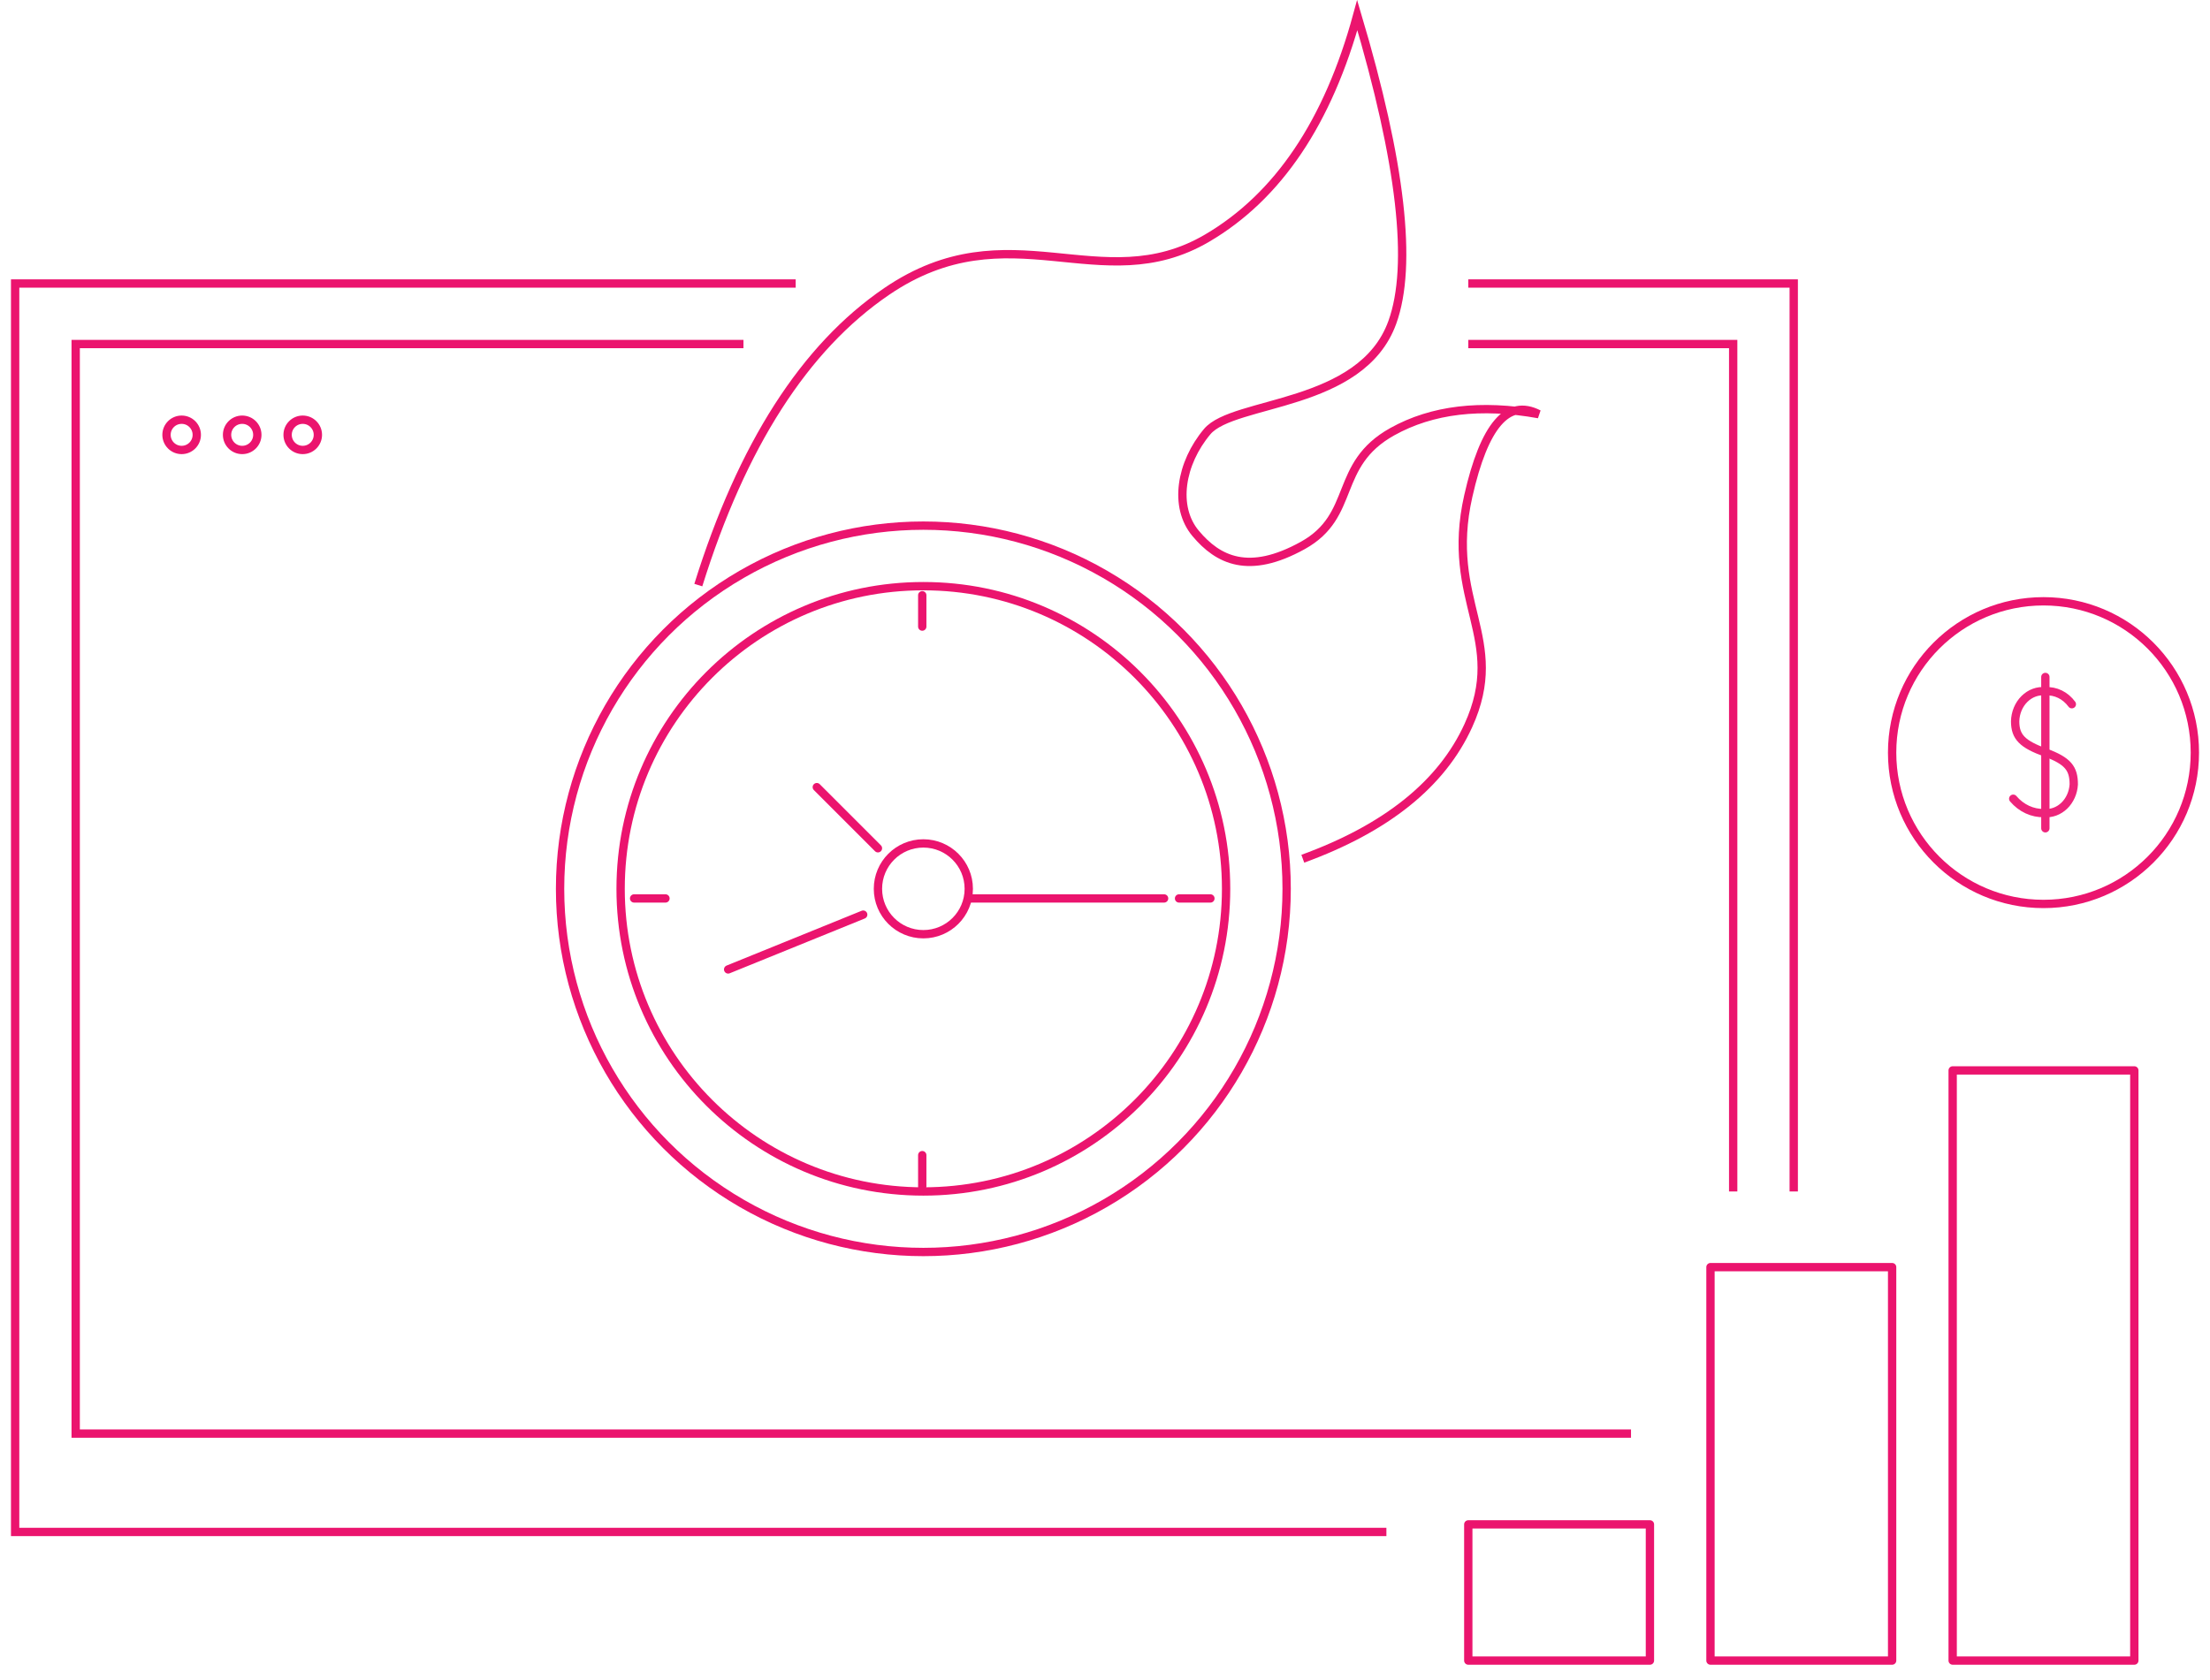 <?xml version="1.0" encoding="UTF-8"?>
<svg width="146px" height="111px" viewBox="0 0 146 111" version="1.1" xmlns="http://www.w3.org/2000/svg" xmlns:xlink="http://www.w3.org/1999/xlink">
    <title>9. Be able to underwrite deals quickly and accurately. </title>
    <g id="Graphic-Articles" stroke="none" stroke-width="1" fill="none" fill-rule="evenodd">
        <g id="10-Ways-to-Scale-Your-Multifamily-Portfolio" transform="translate(-308, -2887)" stroke-width="0.55">
            <g id="happier,-healthier-copy-2" transform="translate(290, 2827)">
                <g id="9.-Be-able-to-underwrite-deals-quickly-and-accurately.-" transform="translate(19, 61)">
                    <g id="1.-Develop-your-investment-strategy.-" transform="translate(0, 17.735)">
                        <g id="$" transform="translate(124, 21)">
                            <g id="Group-8" transform="translate(8, 5)" stroke="#EE237A" stroke-linecap="round" stroke-linejoin="round">
                                <path d="M3.873,1.801 C3.446,1.218 2.794,0.901 2.123,0.948 C1.62,0.895 1.12,1.078 0.742,1.454 C0.364,1.829 0.141,2.363 0.127,2.929 C0.127,3.981 0.626,4.445 2.123,4.995 C3.619,5.545 4,6.047 4,7.1 C3.968,7.642 3.743,8.148 3.376,8.504 C3.009,8.86 2.53,9.037 2.047,8.995 C1.275,9.018 0.532,8.674 0,8.047" id="Path"></path>
                                <line x1="2.123" y1="0" x2="2.123" y2="10" id="Path"></line>
                            </g>
                            <circle id="Oval" stroke="#EB146E" cx="10" cy="10" r="10"></circle>
                        </g>
                        <rect id="Rectangle" stroke="#EB146E" stroke-linecap="round" stroke-linejoin="round" x="96" y="82" width="12" height="9"></rect>
                        <rect id="Rectangle" stroke="#EB146E" stroke-linecap="round" stroke-linejoin="round" x="112" y="65" width="12" height="26"></rect>
                        <rect id="Rectangle" stroke="#EB146E" stroke-linecap="round" stroke-linejoin="round" x="128" y="52" width="12" height="39"></rect>
                        <circle id="Oval" stroke="#EB146E" stroke-linecap="round" stroke-linejoin="round" cx="11" cy="10" r="1"></circle>
                        <circle id="Oval" stroke="#EB146E" stroke-linecap="round" stroke-linejoin="round" cx="15" cy="10" r="1"></circle>
                        <circle id="Oval" stroke="#EB146E" stroke-linecap="round" stroke-linejoin="round" cx="19" cy="10" r="1"></circle>
                        <path d="" id="Path-416" stroke="#EB146E" stroke-linecap="round" stroke-linejoin="round"></path>
                        <polyline id="Path-2" stroke="#EB146E" points="90.59 82.5 0 82.5 0 0 51.565 0"></polyline>
                        <polyline id="Path-3" stroke="#EB146E" points="96 0 117.5 0 117.5 60"></polyline>
                        <polyline id="Path-4" stroke="#EB146E" points="106.75 76 4 76 4 4 48.115 4"></polyline>
                        <polyline id="Path-5" stroke="#EB146E" points="96 4 113.5 4 113.5 60"></polyline>
                    </g>
                    <g id="Group-3" transform="translate(36, 33.735)" stroke="#EB146E" stroke-linecap="round" stroke-linejoin="round">
                        <circle id="Oval" cx="24" cy="24" r="24"></circle>
                        <circle id="Oval" cx="24" cy="24" r="3"></circle>
                        <line x1="27" y1="24.636" x2="39.904" y2="24.636" id="Path-505"></line>
                        <line x1="16.961" y1="17.281" x2="21" y2="21.32" id="Path-506"></line>
                        <line x1="20.026" y1="25.706" x2="11.104" y2="29.327" id="Path-507"></line>
                        <line x1="4.892" y1="24.636" x2="6.963" y2="24.636" id="Path-508"></line>
                        <line x1="40.892" y1="24.636" x2="42.963" y2="24.636" id="Path-508"></line>
                        <line x1="23.927" y1="4.6" x2="23.927" y2="6.671" id="Path-508"></line>
                        <line x1="23.927" y1="41.6" x2="23.927" y2="43.671" id="Path-508"></line>
                        <circle id="Oval" cx="24" cy="24" r="20"></circle>
                    </g>
                    <path d="M45.133,37.664 C48.015,28.421 52.161,21.953 57.573,18.262 C65.691,12.725 71.722,18.862 78.75,14.734 C83.435,11.982 86.74,7.071 88.665,0 C91.568,9.761 92.341,16.527 90.983,20.297 C88.945,25.952 80.498,25.44 78.75,27.524 C77.001,29.608 76.511,32.491 77.989,34.25 C79.467,36.01 81.485,37.03 85.068,35.044 C88.65,33.057 87.047,29.715 90.983,27.524 C93.606,26.064 96.829,25.679 100.651,26.368 C98.604,25.314 97.054,27.118 96,31.783 C94.419,38.779 98.629,41.192 96,46.956 C94.247,50.798 90.603,53.729 85.068,55.747" id="Path-526" stroke="#EB146E"></path>
                </g>
            </g>
        </g>
    </g>
</svg>